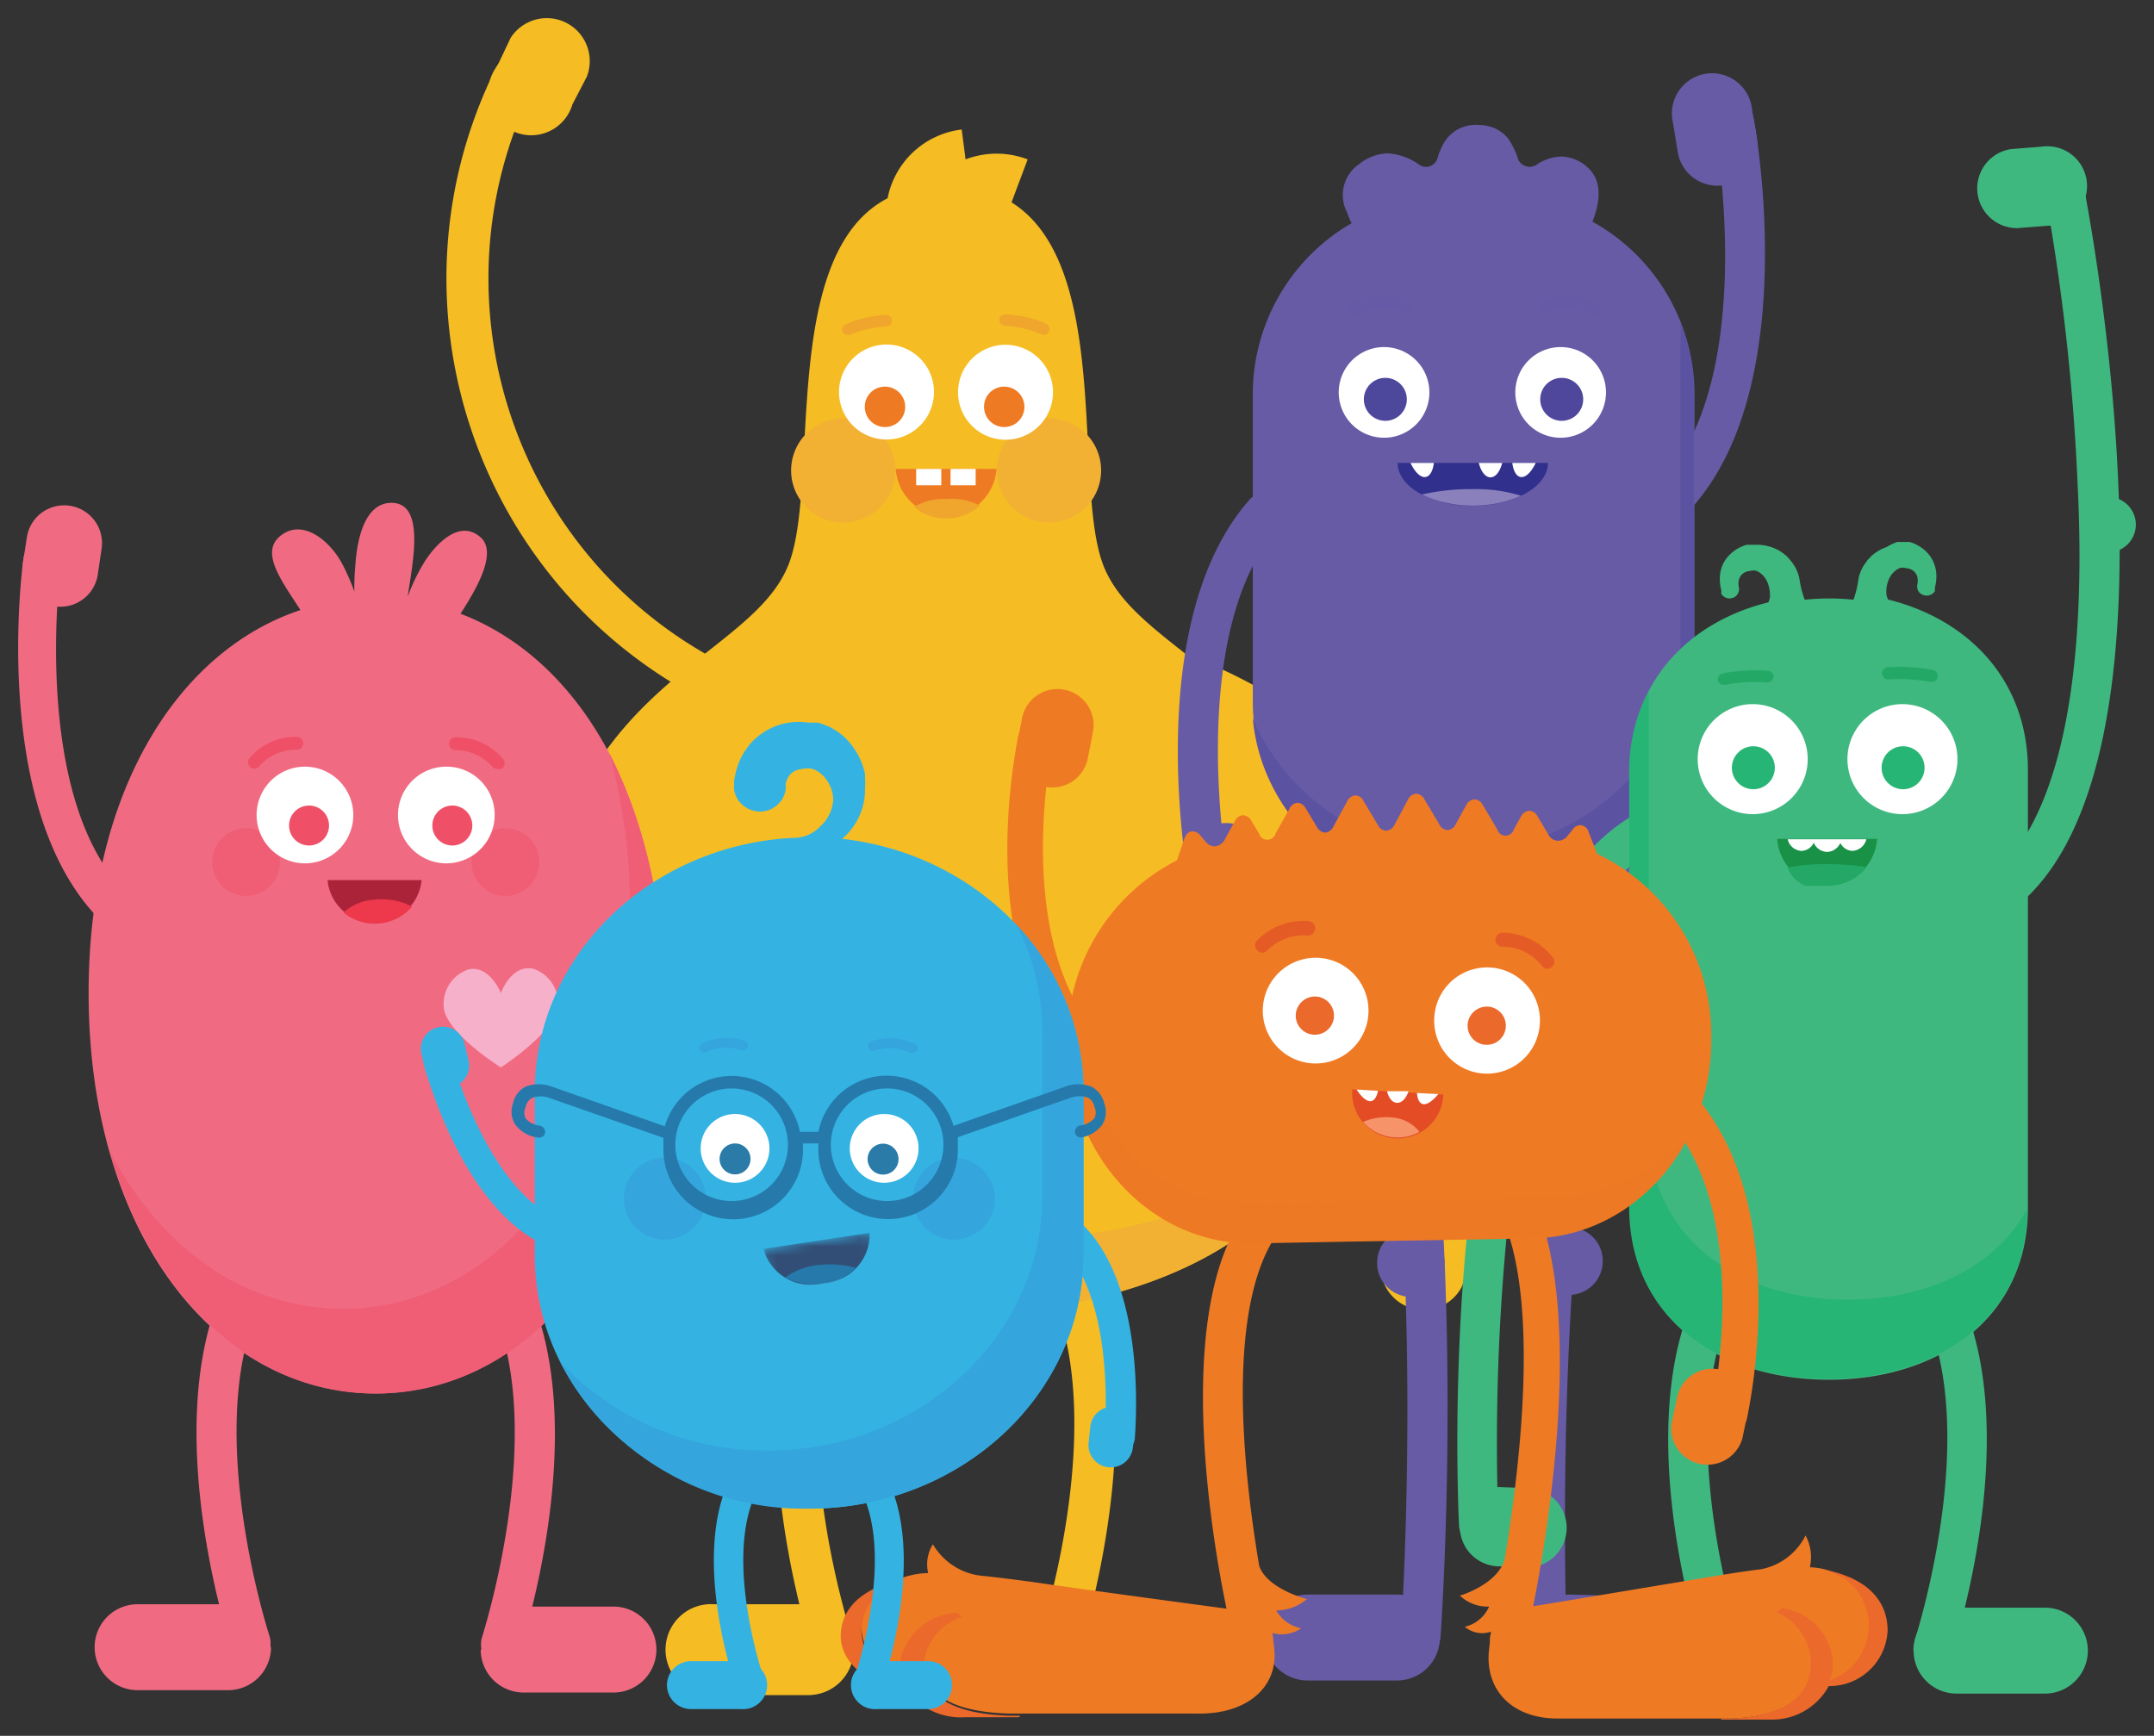 <svg width="237" height="191" xmlns="http://www.w3.org/2000/svg" xmlns:xlink="http://www.w3.org/1999/xlink"><rect width="100%" height="100%" fill="#333333" stroke="none"/><defs><path id="a" d="M.286.859h11.866v4.727H.286z"/></defs><g fill="none" fill-rule="evenodd"><path d="M116.568 183.354a2.365 2.365 0 0 0 2.151-1.584c.402-1.205 9.455-29.5-1.016-45.265a2.364 2.364 0 0 0-3.853 2.576c9.455 13.923.591 40.87.52 41.153a2.364 2.364 0 0 0 1.442 3.002c.243.083.5.123.756.118Z" fill="#F5BD23" fill-rule="nonzero"/><path d="M114.205 181.534a5.011 5.011 0 0 0 4.987 4.987h10.377a5.011 5.011 0 0 0 0-9.998h-10.495a5.011 5.011 0 0 0-4.87 5.01m-22.644 1.821a2.364 2.364 0 0 1-2.151-1.584c-.402-1.205-9.455-29.5 1.04-45.265a2.364 2.364 0 0 1 3.191-.639 2.364 2.364 0 0 1 .638 3.215c-9.455 13.923-.59 40.87-.52 41.153a2.364 2.364 0 0 1-1.442 3.002c-.242.087-.499.127-.756.118Z" fill="#F5BD23" fill-rule="nonzero"/><path d="M93.924 181.534a4.988 4.988 0 0 1-4.988 4.987H78.583a5.011 5.011 0 1 1 0-9.998h10.353a4.987 4.987 0 0 1 4.988 5.01M56.174 4.184a4.727 4.727 0 0 1 8.392 4.254l-1.584 3.05a4.727 4.727 0 1 1-8.25-4.255l1.443-3.05Z" fill="#F5BD23" fill-rule="nonzero"/><path d="M56.955 6.144c.254.043.501.123.733.237a2.364 2.364 0 0 1 1.04 3.096c-11.694 23.539-2.11 52.1 21.415 63.821a2.364 2.364 0 1 1-2.056 4.113C52.276 64.568 41.758 33.237 54.59 7.421a2.364 2.364 0 0 1 2.364-1.277Z" fill="#F5BD23" fill-rule="nonzero"/><path d="M86.88 61.81c3.262-9.076-1.04-33.872 10.778-39.994a9.455 9.455 0 0 1 8.155-7.564l.426 3.286c2.2-.84 4.631-.84 6.831 0l-1.773 4.727c10.968 6.878 6.808 30.729 9.999 39.664 4.207 11.818 27.821 13.166 27.821 48.433 0 28.2-27.821 34.368-45.03 34.368-17.207 0-45.052-6.169-45.052-34.487 0-35.267 23.614-36.661 27.845-48.433Z" fill="#F5BD23" fill-rule="nonzero"/><path d="M67.332 81.76a52.262 52.262 0 0 0-3.57 20.423c0 28.365 27.75 34.393 45.03 34.393 11.984 0 28.98-2.931 38.292-14.183-6.736 17.988-28.506 22.337-42.996 22.337-17.28 0-44.911-6.074-44.911-34.392 0-13.828 3.616-22.432 8.273-28.507" fill="#F2B132" fill-rule="nonzero"/><path d="M87.045 51.764a5.744 5.744 0 1 0 11.488 0 5.744 5.744 0 0 0-11.488 0m22.621 0a5.744 5.744 0 1 0 11.488 0 5.744 5.744 0 0 0-11.488 0" fill="#F2B133" fill-rule="nonzero"/><path d="M114.82 36.85a.615.615 0 0 0 .59-.379.638.638 0 0 0-.33-.85 12.244 12.244 0 0 0-4.468-1.04.638.638 0 0 0-.662.614c0 .356.282.649.638.662a11.63 11.63 0 0 1 3.971.921l.26.071Zm-21.534 0h.26a11.204 11.204 0 0 1 3.97-.923.662.662 0 0 0 .639-.661.638.638 0 0 0-.638-.615 12.244 12.244 0 0 0-4.468 1.04.638.638 0 0 0-.33.851c.115.201.335.32.567.307Z" fill="#F0A52C" fill-rule="nonzero"/><path d="M98.557 51.599a5.555 5.555 0 0 0 11.086 0H98.557Z" fill="#EF7A24" fill-rule="nonzero"/><path d="M104.111 54.908a6.926 6.926 0 0 1 3.735.733 5.933 5.933 0 0 1-1.56.97 5.602 5.602 0 0 1-2.175.448 5.46 5.46 0 0 1-2.245-.472 4.727 4.727 0 0 1-1.3-.804 6.311 6.311 0 0 1 3.545-.875Z" fill="#F0A52C" fill-rule="nonzero"/><path fill="#FFF" fill-rule="nonzero" d="M104.584 51.599h2.766v1.796h-2.766zM100.802 51.599h2.766v1.796h-2.766zM105.412 43.09a5.224 5.224 0 1 0 10.447 0 5.224 5.224 0 0 0-10.447 0m-13.096 0a5.224 5.224 0 1 0 10.448.091 5.224 5.224 0 0 0-10.448-.091"/><path d="M108.272 44.744a2.222 2.222 0 1 0 2.222-2.198 2.198 2.198 0 0 0-2.222 2.198m-13.12 0a2.222 2.222 0 1 0 2.223-2.198 2.198 2.198 0 0 0-2.222 2.198" fill="#EF7A24" fill-rule="nonzero"/><path d="M160.841 141.587a4.727 4.727 0 0 1-8.816-3.168l1.252-3.144a4.727 4.727 0 1 1 8.723 3.168l-1.159 3.144Z" fill="#F5BD23" fill-rule="nonzero"/><path d="M159.825 139.743c-.259 0-.516-.047-.757-.142a2.364 2.364 0 0 1-1.441-2.93c8.57-24.775-4.502-51.816-29.24-60.489a2.364 2.364 0 1 1 1.537-4.35c27.185 9.502 41.554 39.212 32.123 66.422a2.364 2.364 0 0 1-2.222 1.49Z" fill="#F5BD23" fill-rule="nonzero"/><path d="M132.95 99.323a2.175 2.175 0 0 1-2.081-1.773c-.236-1.182-5.318-28.98 6.595-42.547a2.203 2.203 0 1 1 3.31 2.907c-10.52 11.819-5.65 38.53-5.603 38.79a2.175 2.175 0 0 1-1.75 2.576 1.631 1.631 0 0 1-.472.047Z" fill="#675BA6" fill-rule="nonzero"/><path d="M131.035 98.614a4.42 4.42 0 1 0 8.698-1.442l-.52-3.215a4.42 4.42 0 0 0-8.699 1.442l.52 3.215Zm59.85-87.246h-.473a2.175 2.175 0 0 0-1.75 2.577c0 .26 4.917 26.875-5.602 38.789a2.198 2.198 0 0 0 3.286 2.907c11.819-13.544 6.855-41.342 6.619-42.547a2.175 2.175 0 0 0-2.08-1.726Z" fill="#675BA6" fill-rule="nonzero"/><path d="M192.775 12.077a4.42 4.42 0 1 0-8.698 1.442l.52 3.215a4.42 4.42 0 0 0 8.722-1.442l-.544-3.215Zm-22.644 169.835a2.222 2.222 0 0 1-2.128-2.104c0-2.363-2.363-56.328 9.03-88.994a2.201 2.201 0 0 1 4.16 1.441c-11.015 31.887-8.84 86.82-8.817 87.459a2.198 2.198 0 0 1-2.103 2.364l-.142-.166Z" fill="#675BA6" fill-rule="nonzero"/><path d="M187.339 180.494a4.727 4.727 0 0 1-4.87 4.727l-9.833-.307a4.73 4.73 0 0 1 .26-9.455l9.834.284a4.727 4.727 0 0 1 4.727 4.893m-11.11-41.886a3.711 3.711 0 1 1-3.616-3.687 3.664 3.664 0 0 1 3.616 3.687m-20.02 43.398a2.175 2.175 0 0 0 2.174-2.032c.166-2.364 3.853-56.234-6.476-89.208a2.198 2.198 0 1 0-4.184 1.3c10.093 32.194 6.335 87.057 6.287 87.6a2.198 2.198 0 0 0 2.033 2.364l.166-.024Z" fill="#675BA6" fill-rule="nonzero"/><path d="M139.142 180.187a4.727 4.727 0 0 0 4.728 4.727h9.833a4.727 4.727 0 1 0 0-9.455h-9.81a4.727 4.727 0 0 0-4.727 4.728m12.362-41.342a3.711 3.711 0 1 0 3.711-3.57 3.64 3.64 0 0 0-3.71 3.593m23.684-114.476c1.064-2.694.874-4.727-.544-5.98a4.35 4.35 0 0 0-2.884-1.182 4.987 4.987 0 0 0-2.623.828 1.395 1.395 0 0 1-2.104-.473 8.51 8.51 0 0 0-1.135-2.364 4.113 4.113 0 0 0-3.167-1.465 4.042 4.042 0 0 0-4.09 2.363 7.091 7.091 0 0 0-.496 1.277 1.324 1.324 0 0 1-1.985.756 6.477 6.477 0 0 0-3.546-1.276 5.248 5.248 0 0 0-3.096 1.182 4.113 4.113 0 0 0-1.324 5.318c.135.406.3.801.496 1.182a21.746 21.746 0 0 0-10.873 18.532v34.132c0 12.244 10.873 22.196 24.3 22.196 13.425 0 24.299-9.952 24.299-22.196V43.09a21.77 21.77 0 0 0-11.228-18.698Z" fill="#675BA6" fill-rule="nonzero"/><path d="M184.904 35.478c.036.622.036 1.246 0 1.868v34.108c0 12.268-10.897 22.22-24.346 22.22a24.252 24.252 0 0 1-22.716-14.608c1.04 11.393 11.488 20.352 24.181 20.352 13.45 0 24.347-9.952 24.347-22.196V43.09c0-2.6-.497-5.176-1.466-7.588" fill="#5C52A2" fill-rule="nonzero"/><path d="M173.78 32.675a.827.827 0 0 1-.662 0 5.72 5.72 0 0 0-4.727-.308.733.733 0 0 1-.993-.401.756.756 0 0 1 .402-.993 7.091 7.091 0 0 1 6.075.402.733.733 0 0 1 .236 1.04.85.85 0 0 1-.33.26Zm-26.828 0a.78.78 0 0 1-.402-.331.756.756 0 0 1 .26-1.04 7.091 7.091 0 0 1 6.075-.402.756.756 0 1 1-.591 1.394 5.72 5.72 0 0 0-4.728.308.827.827 0 0 1-.614.07Z" fill="#675BA6" fill-rule="nonzero" opacity=".5" style="mix-blend-mode:multiply" transform="translate(2 2)"/><path d="M170.32 50.937c0 2.6-3.711 4.728-8.273 4.728-4.562 0-8.273-2.104-8.273-4.728h16.546Z" fill="#31308D" fill-rule="nonzero"/><path d="M162.047 53.821a24.677 24.677 0 0 0-5.602.59c.75.378 1.544.664 2.363.852 1.062.25 2.148.377 3.239.378 1.123.005 2.243-.13 3.333-.402.679-.174 1.343-.404 1.985-.685a16.759 16.759 0 0 0-5.318-.733Z" fill="#8980BC" fill-rule="nonzero"/><path d="M166.396 50.937c.26 2.01 1.537 2.151 2.577 0h-2.577Zm-1.11 0h-2.577c.543 2.128 2.032 2.104 2.576 0Zm-7.518 0h-2.576c1.04 2.151 2.316 2.01 2.576 0Zm18.934-7.847a4.988 4.988 0 1 1-9.975.046 4.988 4.988 0 0 1 9.975-.046m-19.43 0a4.988 4.988 0 1 1-9.975.046 4.988 4.988 0 0 1 9.975-.046" fill="#FFF" fill-rule="nonzero"/><path d="M154.79 43.893a2.364 2.364 0 1 1-4.727 0 2.364 2.364 0 0 1 4.727 0" fill="#4E489C" fill-rule="nonzero"/><path d="M174.196 43.893a2.364 2.364 0 1 1-4.727 0 2.364 2.364 0 0 1 4.727 0" fill="#4F479C" fill-rule="nonzero"/><path d="M27.55 183a2.175 2.175 0 0 1-2.057-1.513c-.378-1.135-9.124-28.176.993-43.257a2.175 2.175 0 0 1 3.05-.59 2.364 2.364 0 0 1 .614 3.072c-8.935 13.308-.567 39.073-.496 39.333a2.364 2.364 0 0 1-1.371 2.884 2.01 2.01 0 0 1-.733.07Z" fill="#F06B82" fill-rule="nonzero"/><path d="M29.82 181.25a4.727 4.727 0 0 1-4.728 4.728H15.14a4.727 4.727 0 1 1 0-9.455h9.904a4.727 4.727 0 0 1 4.728 4.727m25.34 2.033a2.198 2.198 0 0 0 2.056-1.536c.378-1.135 9.147-28.176-.97-43.257a2.198 2.198 0 1 0-3.663 2.364c8.91 13.308.543 39.073.496 39.333a2.364 2.364 0 0 0 1.347 2.883c.234.104.48.176.733.213Z" fill="#F06B82" fill-rule="nonzero"/><path d="M52.89 181.51a4.727 4.727 0 0 0 4.727 4.728h9.88a4.727 4.727 0 0 0 0-9.455h-9.81a4.727 4.727 0 0 0-4.727 4.727M4.338 59.636a2.033 2.033 0 0 0-1.75 1.773c-.165 1.063-3.616 27.514 8.298 39.687a2.056 2.056 0 0 0 2.907 0 2.033 2.033 0 0 0 0-2.908C3.274 87.433 6.702 62.141 6.702 61.881a2.033 2.033 0 0 0-1.773-2.363c-.201.014-.4.053-.591.118Z" fill="#F06B82" fill-rule="nonzero"/><path d="M2.967 59.045a4.16 4.16 0 0 1 8.226 1.229l-.45 3.05a4.166 4.166 0 0 1-8.225-1.325l.449-2.954Zm47.7 8.486c1.891-2.908 4.042-6.76 2.222-8.392-2.198-1.985-4.727.45-6.146 2.624a21.51 21.51 0 0 0-1.89 3.9c.52-3.616 2.009-10.353-1.797-10.33-2.955 0-3.758 4.09-3.947 6.714a27.136 27.136 0 0 0-.119 3.049 22.48 22.48 0 0 0-1.465-3.286c-1.347-2.363-4.208-4.727-6.595-2.907-2.387 1.82 0 4.917 2.127 8.226-13.402 4.444-23.306 19.808-23.306 42.145 0 26.71 14.182 44.06 31.556 44.06 17.373 0 31.58-17.35 31.58-44.06 0-21.722-9.361-36.85-22.22-41.743Z" fill="#F06B82" fill-rule="nonzero"/><path d="M67.048 82.966a62.946 62.946 0 0 1 2.246 16.972c0 26.71-14.183 44.06-31.58 44.06-10.566 0-19.926-6.406-25.67-17.421 4.727 16.546 16.026 26.757 29.31 26.757 17.445 0 31.58-17.35 31.58-44.06a56.588 56.588 0 0 0-5.839-26.308" fill="#F05E76" fill-rule="nonzero"/><path d="M54.686 84.597a.71.71 0 0 1-.568-.284 5.39 5.39 0 0 0-4.042-1.773.71.71 0 0 1 0-1.418 6.642 6.642 0 0 1 5.248 2.364.71.71 0 0 1 0 .993.615.615 0 0 1-.638.118Zm-26.687 0a.733.733 0 0 1-.567-1.158 6.642 6.642 0 0 1 5.27-2.364.71.71 0 0 1 .663.756.685.685 0 0 1-.733.662 5.413 5.413 0 0 0-4.066 1.773.71.71 0 0 1-.567.33Z" fill="#EF5067" fill-rule="nonzero"/><path d="M59.342 94.856a3.735 3.735 0 1 1-7.47 0 3.735 3.735 0 0 1 7.47 0m-28.53 0a3.735 3.735 0 1 1-7.47 0 3.735 3.735 0 0 1 7.47 0" fill="#F05E76" fill-rule="nonzero"/><path d="M54.426 89.679a5.318 5.318 0 1 1-5.295-5.319 5.295 5.295 0 0 1 5.295 5.319m-15.554 0a5.318 5.318 0 1 1-10.637 0 5.318 5.318 0 0 1 10.637 0" fill="#FFF" fill-rule="nonzero"/><path d="M51.967 90.837a2.198 2.198 0 1 1-4.396 0 2.198 2.198 0 0 1 4.396 0m-15.766 0a2.198 2.198 0 1 1-4.396 0 2.198 2.198 0 0 1 4.396 0" fill="#EF5067" fill-rule="nonzero"/><path d="M46.389 96.841a5.2 5.2 0 0 1-10.353 0h10.353Z" fill="#AA2339" fill-rule="nonzero"/><path d="M40.929 99.016a5.626 5.626 0 0 0-3.144 1.394 5.437 5.437 0 0 0 3.451 1.23 5.366 5.366 0 0 0 4.113-1.892 7.611 7.611 0 0 0-4.42-.732Z" fill="#EE384C" fill-rule="nonzero"/><path d="M55.111 117.453s5.437-3.498 6.24-6.359a3.995 3.995 0 0 0-2.742-4.514c-2.41-.426-3.498 2.694-3.498 2.694s-1.205-3.049-3.498-2.623a3.995 3.995 0 0 0-2.742 4.514c.685 2.837 6.24 6.288 6.24 6.288" fill="#F6B0CA" fill-rule="nonzero"/><path d="M212.773 183.354a2.198 2.198 0 0 0 2.033-1.49c.354-1.134 8.958-27.726-.97-42.547a2.175 2.175 0 0 0-3.616 2.364c8.77 13.072.544 38.435.496 38.695a2.364 2.364 0 0 0 1.348 2.813c.226.091.465.147.709.165Z" fill="#3FB880" fill-rule="nonzero"/><path d="M210.55 181.628a4.727 4.727 0 0 0 4.728 4.728h9.715a4.727 4.727 0 0 0 0-9.455h-9.738a4.727 4.727 0 0 0-4.728 4.727m-21.155 1.726a2.151 2.151 0 0 1-2.01-1.49c-.378-1.134-8.982-27.726.97-42.547a2.175 2.175 0 0 1 3.592 2.364c-8.769 13.072-.543 38.435-.472 38.695a2.364 2.364 0 0 1-1.348 2.813c-.235.09-.481.145-.732.165Z" fill="#3FB880" fill-rule="nonzero"/><path d="M191.617 181.628a4.727 4.727 0 0 1-4.727 4.728h-9.715a4.727 4.727 0 0 1 0-9.455h9.738a4.727 4.727 0 0 1 4.728 4.727M226.79 18.176a2.127 2.127 0 0 1 2.363 1.725c.52 2.6 12.505 63.821-7.28 79.847a2.175 2.175 0 0 1-2.718-3.38c7.091-5.838 10.518-20.635 9.455-42.807a236.374 236.374 0 0 0-3.688-32.809 2.198 2.198 0 0 1 1.702-2.553l.166-.023Z" fill="#3FB880" fill-rule="nonzero"/><path d="M221.282 16.403a4.373 4.373 0 0 0 .71 8.698l3.309-.26a4.373 4.373 0 1 0-.686-8.698l-3.333.26Zm7.659 41.815a3.05 3.05 0 1 1 3.45 2.529 2.955 2.955 0 0 1-3.356-2.53m-66.397 111.687h.165a2.175 2.175 0 0 0 2.057-2.363 243.466 243.466 0 0 1 1.063-33.093c2.364-22.054 7.848-36.212 15.837-40.916a2.175 2.175 0 0 0 .757-2.978 2.127 2.127 0 0 0-2.955-.757c-21.959 12.906-19.17 75.238-19.028 78.004a2.151 2.151 0 0 0 2.104 2.103Z" fill="#3FB880" fill-rule="nonzero"/><path d="M167.814 172.48a4.373 4.373 0 0 0 .615-8.721l-3.215-.119a4.36 4.36 0 0 0-.59 8.699l3.19.142Zm-7.422-42.712a3.026 3.026 0 1 0 3.097-2.837 2.978 2.978 0 0 0-3.097 2.837m34.18-63.49c.073-.159.129-.325.165-.497a3.64 3.64 0 0 0-.165-1.418 2.506 2.506 0 0 0-.71-1.158c-.17-.153-.36-.28-.567-.378a1.206 1.206 0 0 0-.732 0 1.466 1.466 0 0 0-.757.26 1.087 1.087 0 0 0-.283.283c-.077.12-.14.246-.19.379a2.01 2.01 0 0 0 0 .922.993.993 0 0 1-.189.756.97.97 0 0 1-.661.402 1.016 1.016 0 0 1-.78-.166 1.253 1.253 0 0 1-.308-.307.85.85 0 0 1 0-.213v-.189a4.727 4.727 0 0 1-.165-1.182 3.711 3.711 0 0 1 .756-2.363 4.326 4.326 0 0 1 2.199-1.466h1.347c.466.027.927.115 1.37.26.432.143.838.35 1.206.615l.284.212.236.213.237.26.212.26c.287.349.518.74.686 1.158.111.274.19.56.236.851.111.759.301 1.503.568 2.222a25.457 25.457 0 0 1 5.365 0c.26-.72.441-1.464.544-2.222.045-.292.125-.577.236-.85.168-.42.4-.81.686-1.159a.733.733 0 0 1 .213-.26l.236-.26.236-.213.284-.212a4.467 4.467 0 0 1 1.205-.615c.37-.236.767-.427 1.182-.567h1.348c.867.247 1.636.76 2.198 1.465.506.683.772 1.514.756 2.364-.005.4-.06.797-.165 1.182v.189a.85.85 0 0 1 0 .213c-.084.12-.188.223-.307.307-.227.16-.509.219-.78.165a1.087 1.087 0 0 1-.686-.401 1.087 1.087 0 0 1-.165-.757 2.01 2.01 0 0 0 0-.922 1.891 1.891 0 0 0-.19-.378 1.087 1.087 0 0 0-.283-.283 1.466 1.466 0 0 0-.757-.26 1.206 1.206 0 0 0-.732 0 2.364 2.364 0 0 0-.568.378 2.506 2.506 0 0 0-.709 1.158c-.152.456-.2.94-.142 1.418.037.171.093.338.166.497 8.911 2.198 15.388 8.935 15.388 18.768v48.173c0 12.102-9.81 18.91-21.888 18.91-12.08 0-21.889-6.737-21.889-18.91V85.046c-.118-9.833 6.335-16.57 15.223-18.768Z" fill="#3FB880" fill-rule="nonzero"/><path d="M181.406 75.993V124.095c0 12.102 9.81 18.91 21.888 18.91 8.699 0 16.192-3.498 19.737-9.951 0 11.984-9.856 18.673-21.888 18.673-12.031 0-21.888-6.737-21.888-18.91V85.022a18.91 18.91 0 0 1 2.174-9.03" fill="#27B575" fill-rule="nonzero"/><path d="M195.541 92.303a5.508 5.508 0 0 0 10.991 0h-10.991Z" fill="#199247" fill-rule="nonzero"/><path d="M205.35 92.35a1.678 1.678 0 0 1-1.536 1.276 1.536 1.536 0 0 1-1.324-.874c-.26.582-.828.967-1.465.993a1.678 1.678 0 0 1-1.466-1.017 1.536 1.536 0 0 1-1.347.898 1.631 1.631 0 0 1-1.513-1.276h8.699-.047Z" fill="#FFF" fill-rule="nonzero"/><path d="M196.652 95.47c1.472-.283 2.97-.41 4.467-.378a26.64 26.64 0 0 1 4.279.33 5.578 5.578 0 0 1-4.373 2.057h-2.387a1.891 1.891 0 0 1-.379-.189 5.153 5.153 0 0 1-.732-.52 5.035 5.035 0 0 1-.875-1.3Z" fill="#23A965" fill-rule="nonzero"/><path d="M186.795 83.533a6.051 6.051 0 1 0 12.103 0 6.051 6.051 0 0 0-12.103 0m16.475 0a6.051 6.051 0 1 0 12.103 0 6.051 6.051 0 0 0-12.103 0" fill="#FFF" fill-rule="nonzero"/><path d="M190.554 84.431a2.364 2.364 0 1 0 4.727 0 2.364 2.364 0 0 0-4.727 0m16.475 0a2.364 2.364 0 1 0 4.727 0 2.364 2.364 0 0 0-4.727 0" fill="#27B575" fill-rule="nonzero"/><path d="M212.655 75.047a.685.685 0 0 0 .543-.52.685.685 0 0 0-.496-.803 19.666 19.666 0 0 0-5.059-.308.685.685 0 0 0-.567.78.71.71 0 0 0 .78.568c1.51-.091 3.025-.004 4.515.26l.284.023Zm-23.118.308h.307a16.877 16.877 0 0 1 4.515-.26.685.685 0 0 0 .78-.568.662.662 0 0 0-.567-.709 19.194 19.194 0 0 0-5.059.284.71.71 0 0 0-.496.827.685.685 0 0 0 .52.426Z" fill="#23A965" fill-rule="nonzero"/><path d="M160.629 175.577s4.018-1.158 4.916-3.924c1.867-11.204 4.16-31.154-1.3-39.616a1.973 1.973 0 0 1 3.31-2.15c8.84 13.685.567 50.04.212 51.08a1.986 1.986 0 0 1-1.867 1.323c-.22.034-.443.034-.662 0a2.033 2.033 0 0 1-1.206-2.529v-.213a2.955 2.955 0 0 1-2.86-.543 3.9 3.9 0 0 0 2.671-2.222 4.444 4.444 0 0 1-3.214-1.206Z" fill="#EF7A24" fill-rule="nonzero"/><path d="M163.843 181.463c.331-3.451 1.75-4.491 4.893-4.727 1.277-.19 14.183-2.364 19.832-3.286 1.938-.331 3.664-.591 5.2-.78a6.95 6.95 0 0 0 4.893-3.711c.581 1.069.75 2.314.473 3.498a7.304 7.304 0 0 1 3.498.993h.166a6.358 6.358 0 0 1-2.955 11.819h-.945c-.946 2.103-3.428 3.64-8.368 3.829h-19.146c-5.177 0-8.06-3.31-7.54-7.635Z" fill="#EF7A24" fill-rule="nonzero"/><path d="M189.372 189.098h1.063c6.642-.26 8.817-2.931 8.817-6.17a6.193 6.193 0 0 0-3.782-5.53c.208-.127.405-.27.591-.426a6.382 6.382 0 0 1 5.602 6.004 5.2 5.2 0 0 1-.354 1.914 6.358 6.358 0 0 0 1.347-11.393h-.166a7.304 7.304 0 0 0-3.498-.993h.307c6.052.71 8.392 3.57 8.392 6.926a6.406 6.406 0 0 1-6.477 6.099 7.091 7.091 0 0 1-6.335 3.687h-5.507v-.118Z" fill="#EB692B" fill-rule="nonzero"/><path d="M143.799 175.955s-4.35-1.087-5.248-3.64c-1.773-10.471-3.83-29.121 2.364-37.087a1.678 1.678 0 0 0-.71-2.553 2.364 2.364 0 0 0-3.001.568c-9.833 12.858-1.726 46.944-1.277 47.795a2.104 2.104 0 0 0 2.01 1.229c.235.035.474.035.709 0a1.891 1.891 0 0 0 1.37-2.364v-.213a3.711 3.711 0 0 0 3.145-.52 4.09 4.09 0 0 1-2.742-1.962 5.295 5.295 0 0 0 3.38-1.253Z" fill="#EF7A24" fill-rule="nonzero"/><path d="M140.206 181.463c-.284-3.215-1.797-4.184-5.2-4.444-1.395-.189-15.507-2.08-21.487-2.955-2.104-.283-3.97-.52-5.626-.685a7.091 7.091 0 0 1-5.247-3.451 4.137 4.137 0 0 0-.52 3.167 8.84 8.84 0 0 0-3.83.946h-.188a6.004 6.004 0 0 0-3.333 5.058 6.193 6.193 0 0 0 6.287 5.91h1.017c.969 1.985 3.64 3.403 9.006 3.545h20.73c5.53.071 8.816-3.025 8.39-7.091Z" fill="#EF7A24" fill-rule="nonzero"/><path d="M112.243 188.79h-1.158c-7.092-.212-9.455-2.67-9.455-5.696a6.122 6.122 0 0 1 4.254-5.2 4.987 4.987 0 0 1-.638-.426 6.69 6.69 0 0 0-6.264 5.697 4.255 4.255 0 0 0 .331 1.796 5.886 5.886 0 0 1-4.538-5.602 6.004 6.004 0 0 1 3.333-5.058h.189a8.84 8.84 0 0 1 3.829-.946h-.307c-6.619.71-9.243 3.404-9.313 6.548-.071 3.144 3.214 5.673 6.925 5.65a7.517 7.517 0 0 0 6.784 3.403h5.91l.118-.165Z" fill="#EB692B" fill-rule="nonzero"/><path d="M113.85 79.586h.355a1.962 1.962 0 0 1 1.583 2.363c0 .237-4.443 21.274 5.106 31.958a1.986 1.986 0 0 1-2.955 2.624c-10.826-12.197-6.098-34.25-5.956-35.314.156-.918.936-1.6 1.867-1.631Z" fill="#EF7A24" fill-rule="nonzero"/><path d="M112.455 79.018a3.975 3.975 0 0 1 7.8 1.537l-.566 2.884a3.975 3.975 0 1 1-7.8-1.537l.566-2.884Zm77.862 78.666a1.986 1.986 0 0 0 1.891-1.584c.213-1.064 5.059-23.07-5.626-35.456a2.01 2.01 0 0 0-2.789-.19 1.962 1.962 0 0 0-.189 2.79c9.455 10.85 4.728 31.769 4.728 32.005a1.986 1.986 0 0 0 1.56 2.364l.425.07Z" fill="#EF7A24" fill-rule="nonzero"/><path d="M191.712 158.275a3.995 3.995 0 0 1-7.8-1.631l.614-2.884a3.973 3.973 0 0 1 7.777 1.63l-.591 2.885Zm-62.214-63.609.804-2.363c.189-.544.52-.828.898-.828.354.018.683.191.898.473l.544.662c.247.313.618.503 1.016.52.465-.04.876-.317 1.088-.733l1.11-2.033c.16-.365.502-.618.899-.661.408.022.772.267.945.638l.828 1.37a.945.945 0 0 0 1.82 0l1.512-2.694c.148-.378.495-.643.899-.685.398.035.748.277.922.638l1.205 2.009c.173.36.524.603.922.638.396-.043.74-.296.898-.662l1.513-2.765c.155-.37.5-.624.898-.662.408.009.77.26.922.638l1.56 2.6c.157.375.516.624.922.638.405-.035.759-.289.922-.661L154.908 88c.16-.366.502-.619.899-.662.412.032.774.285.945.662l1.607 2.694c.157.375.517.624.922.639.4-.034.748-.29.898-.662l1.135-2.057c.17-.366.52-.617.922-.662.398.036.748.278.922.639l1.583 2.67a.945.945 0 0 0 1.82 0l.78-1.394c.171-.366.52-.617.922-.662.399.036.749.278.922.638l1.182 1.986c.209.422.64.689 1.111.685.396-.023.76-.223.993-.543l.544-.662c.182-.301.5-.495.85-.52.455.037.836.36.946.804l.922 2.363a22.03 22.03 0 0 1 12.551 20.045c.213 12.102-8.58 22.077-19.666 22.266l-30.729.544c-11.062.189-20.21-9.455-20.422-21.605a22.077 22.077 0 0 1 12.031-20.54Z" fill="#EF7A24" fill-rule="nonzero"/><path d="M58.67 20.848a18.674 18.674 0 0 1-7.446 1.702l-30.729.544C9.338 23.354-.565 13.26.025 0a33.967 33.967 0 0 0 4.019 9.455c4.325 6.028 7.35 9.455 18.91 9.148l30.468-.52a22.952 22.952 0 0 0 15.175-7.092 21.037 21.037 0 0 1-9.927 9.857Z" opacity=".25" style="mix-blend-mode:multiply" transform="translate(117.465 113.695)" fill="#EF7A24" fill-rule="nonzero"/><path d="M148.786 119.864a5.02 5.02 0 1 0 10.022.567l-10.022-.567Z" fill="#E34C25" fill-rule="nonzero"/><path d="M153.703 123.031c.98.194 1.86.73 2.482 1.513a4.964 4.964 0 0 1-2.624.615 5.106 5.106 0 0 1-3.593-1.702 6.406 6.406 0 0 1 3.735-.426Z" fill="#F69369" fill-rule="nonzero"/><path d="M151.623 120.03c-.331 1.536-1.23 1.56-2.364-.142l2.364.141Zm4.278.236 2.364.118c-1.324 1.584-2.222 1.442-2.364-.118Zm-3.286-.19h2.364c-.59 1.75-1.985 1.655-2.364 0Z" fill="#FFF" fill-rule="nonzero"/><path d="M138.835 104.83a.733.733 0 0 0 .614-.26 5.65 5.65 0 0 1 4.397-1.63.78.78 0 0 0 .85-.757.756.756 0 0 0-.685-.827 7.091 7.091 0 0 0-5.696 2.127.78.78 0 0 0 0 1.087.756.756 0 0 0 .52.26Zm31.367 1.773a.922.922 0 0 0 .496-.142.78.78 0 0 0 .19-1.063 7.091 7.091 0 0 0-5.437-2.766.78.78 0 1 0 0 1.537 5.626 5.626 0 0 1 4.207 2.103.756.756 0 0 0 .544.331Z" fill="#E55B26" fill-rule="nonzero"/><path d="M138.953 110.858a5.815 5.815 0 1 0 11.61.692 5.815 5.815 0 0 0-11.61-.692m18.863 1.064a5.815 5.815 0 1 0 11.609.689 5.815 5.815 0 0 0-11.61-.69" fill="#FFF" fill-rule="nonzero"/><path d="M142.57 111.638a2.104 2.104 0 1 0 2.221-1.985 2.127 2.127 0 0 0-2.221 1.985m18.91 1.111a2.104 2.104 0 1 0 2.221-1.986 2.127 2.127 0 0 0-2.222 1.986" fill="#EB692B" fill-rule="nonzero"/><path d="M123.66 159.67a1.56 1.56 0 0 0 1.205-1.395c0-.662 1.537-16.546-5.862-23.638a1.607 1.607 0 0 0-2.364 0 1.631 1.631 0 0 0 0 2.364c6.288 5.98 4.893 20.777 4.893 20.92a1.584 1.584 0 0 0 1.419 1.748c.234.042.474.042.709 0Z" fill="#34B3E3" fill-rule="nonzero"/><path d="M124.652 159.244a2.45 2.45 0 1 1-4.869-.544l.19-1.796a2.462 2.462 0 0 1 4.892.543l-.213 1.797Zm-77.389-43.99a1.631 1.631 0 0 0-.661 1.726c.165.662 4.207 16.05 13.591 20.14a1.631 1.631 0 0 0 2.104-.828 1.607 1.607 0 0 0-.827-2.104c-7.966-3.475-11.82-17.846-11.82-17.988a1.607 1.607 0 0 0-1.937-1.158c-.16.047-.312.118-.45.213Z" fill="#34B3E3" fill-rule="nonzero"/><path d="M46.389 116.035a2.434 2.434 0 1 1 4.727-1.159l.426 1.773a2.434 2.434 0 1 1-4.728 1.158l-.425-1.772Zm49.142 70.581c-.173.02-.347.02-.52 0a1.607 1.607 0 0 1-.97-2.033c0-.142 4.87-14.182.166-21.486a1.631 1.631 0 0 1 .473-2.222 1.584 1.584 0 0 1 2.198.496c5.555 8.58.379 23.638.166 24.252a1.631 1.631 0 0 1-1.513.993Z" fill="#34B3E3" fill-rule="nonzero"/><path d="M104.75 185.41a2.647 2.647 0 0 1-2.624 2.648h-5.602a2.647 2.647 0 1 1 0-5.271h5.484a2.624 2.624 0 0 1 2.742 2.623m-22.267 1.206c.18.022.363.022.544 0a1.607 1.607 0 0 0 .969-2.033c0-.142-4.87-14.182-.165-21.486.468-.747.26-1.731-.473-2.222a1.584 1.584 0 0 0-2.246.402c-5.555 8.58-.402 23.637-.165 24.252a1.56 1.56 0 0 0 1.536 1.087Z" fill="#34B3E3" fill-rule="nonzero"/><path d="M73.383 185.41a2.647 2.647 0 0 0 2.647 2.648h5.484a2.647 2.647 0 1 0 0-5.271H76.03a2.647 2.647 0 0 0-2.647 2.623M92.67 92.303l.45-.426a7.091 7.091 0 0 0 2.056-5.2c.034-.33.034-.663 0-.993a3.664 3.664 0 0 0 0-.496 3.782 3.782 0 0 0-.119-.497 7.351 7.351 0 0 0-.803-1.89 7.871 7.871 0 0 0-1.3-1.655 7.47 7.47 0 0 0-1.82-1.23l-.568-.212-.543-.19h-1.088a7.091 7.091 0 0 0-4.444.78 7.422 7.422 0 0 0-1.867 1.466 8.131 8.131 0 0 0-1.253 1.962 9.006 9.006 0 0 0-.59 2.175c-.02.165-.02.331 0 .496a2.364 2.364 0 0 0 0 .568c.075.388.227.758.448 1.087a2.907 2.907 0 0 0 1.915 1.205 2.742 2.742 0 0 0 2.175-.52 2.79 2.79 0 0 0 1.134-1.89v-.331a1.182 1.182 0 0 1 0-.284c.034-.172.09-.339.166-.497.06-.143.14-.278.236-.401.092-.128.204-.24.331-.331a2.175 2.175 0 0 1 1.04-.378c.396-.096.81-.096 1.206 0a3.12 3.12 0 0 1 1.134.732 3.947 3.947 0 0 1 1.111 2.648 4.302 4.302 0 0 1-1.37 2.883 4.538 4.538 0 0 1-1.395.993c-.557.22-1.15.333-1.75.331h-.236c-15.695.993-28.081 13.119-28.081 27.916v17.988c0 15.459 13.52 27.892 30.185 27.892 16.664 0 30.185-12.528 30.185-27.987V120.1c0-14.324-11.606-26.12-26.545-27.797Z" fill="#34B3E3" fill-rule="nonzero"/><path d="M111.84 101.758a26.143 26.143 0 0 1 2.837 11.818v17.988c0 15.483-13.52 28.034-30.185 28.034a31.13 31.13 0 0 1-22.833-9.69 30.232 30.232 0 0 0 27.372 16.096c16.546 0 30.185-12.551 30.185-28.034v-17.917a26.805 26.805 0 0 0-7.375-18.295" fill="#34A6DD" fill-rule="nonzero"/><g transform="translate(83.963 135.645)"><mask id="b" fill="#fff"><use xlink:href="#a" transform="rotate(-8.58 6.22 3.222)"/></mask><path d="M11.734.008a5.413 5.413 0 0 1-5.13 5.555A5.413 5.413 0 0 1 .033 1.781l11.7-1.773Z" fill="#334E76" fill-rule="nonzero" mask="url(#b)"/></g><path d="M90.047 139.2a7.091 7.091 0 0 0-3.664 1.394 6.43 6.43 0 0 0 1.797.59 7.091 7.091 0 0 0 2.364 0 7.257 7.257 0 0 0 2.363-.732c.47-.252.907-.562 1.3-.922a10.566 10.566 0 0 0-4.16-.33Z" fill="#257AAB" fill-rule="nonzero"/><path d="M109.477 131.919a4.515 4.515 0 1 1-9.03-.048 4.515 4.515 0 0 1 9.03.048m-31.816 0a4.515 4.515 0 1 1-9.03-.048 4.515 4.515 0 0 1 9.03.048m22.905-16.097a.662.662 0 0 1-.52 0 4.893 4.893 0 0 0-3.735-.213.638.638 0 0 1-.804-.307.544.544 0 0 1 .331-.71 6.193 6.193 0 0 1 4.846.284.52.52 0 0 1 .19.757.52.52 0 0 1-.308.189Zm-23.236 0a.615.615 0 0 1-.307-.236.52.52 0 0 1 .19-.757 6.17 6.17 0 0 1 4.727-.284.496.496 0 0 1 .33.71.615.615 0 0 1-.78.307 4.87 4.87 0 0 0-3.758.213.662.662 0 0 1-.402.047Z" fill="#34A6DD" fill-rule="nonzero"/><path d="M121.509 121.448a2.813 2.813 0 0 0-1.395-1.868 4.042 4.042 0 0 0-2.931 0l-12.268 4.302a7.659 7.659 0 0 0-14.868.662h-2.033a7.659 7.659 0 0 0-14.868-.614l-12.386-4.35a4.113 4.113 0 0 0-2.954 0 2.718 2.718 0 0 0-1.371 1.868 2.6 2.6 0 0 0 .307 2.363 3.687 3.687 0 0 0 2.506 1.371.662.662 0 0 0 .732-.59.71.71 0 0 0-.59-.733 2.364 2.364 0 0 1-1.56-.804 1.371 1.371 0 0 1 0-1.206 1.49 1.49 0 0 1 .709-1.04 2.718 2.718 0 0 1 1.89 0l12.576 4.397a5.13 5.13 0 0 0 0 .85 7.682 7.682 0 1 0 15.34 0v-.235h1.702v.212a7.682 7.682 0 1 0 15.34 0v-.898l12.434-4.35a2.86 2.86 0 0 1 1.891 0c.383.22.645.604.71 1.04.185.381.185.826 0 1.206a2.364 2.364 0 0 1-1.56.804.71.71 0 0 0-.592.733.662.662 0 0 0 .733.59 3.687 3.687 0 0 0 2.293-1.418 2.671 2.671 0 0 0 .213-2.292Zm-41.011 10.707a6.193 6.193 0 1 1 6.193-6.193 6.17 6.17 0 0 1-6.193 6.193Zm17.066 0a6.193 6.193 0 1 1 .094 0h-.094Z" fill="#257AAB" fill-rule="nonzero"/><path d="M101.062 126.364a3.782 3.782 0 1 1-3.782-3.782 3.759 3.759 0 0 1 3.782 3.782m-16.404 0a3.782 3.782 0 1 1-7.564 0 3.782 3.782 0 0 1 7.564 0" fill="#FFF" fill-rule="nonzero"/><path d="M98.864 127.546a1.702 1.702 0 1 1-3.404 0 1.702 1.702 0 0 1 3.404 0m-16.286-.07a1.702 1.702 0 1 1-1.702-1.655c.94 0 1.702.761 1.702 1.701" fill="#2B7BA9" fill-rule="nonzero"/></g></svg>